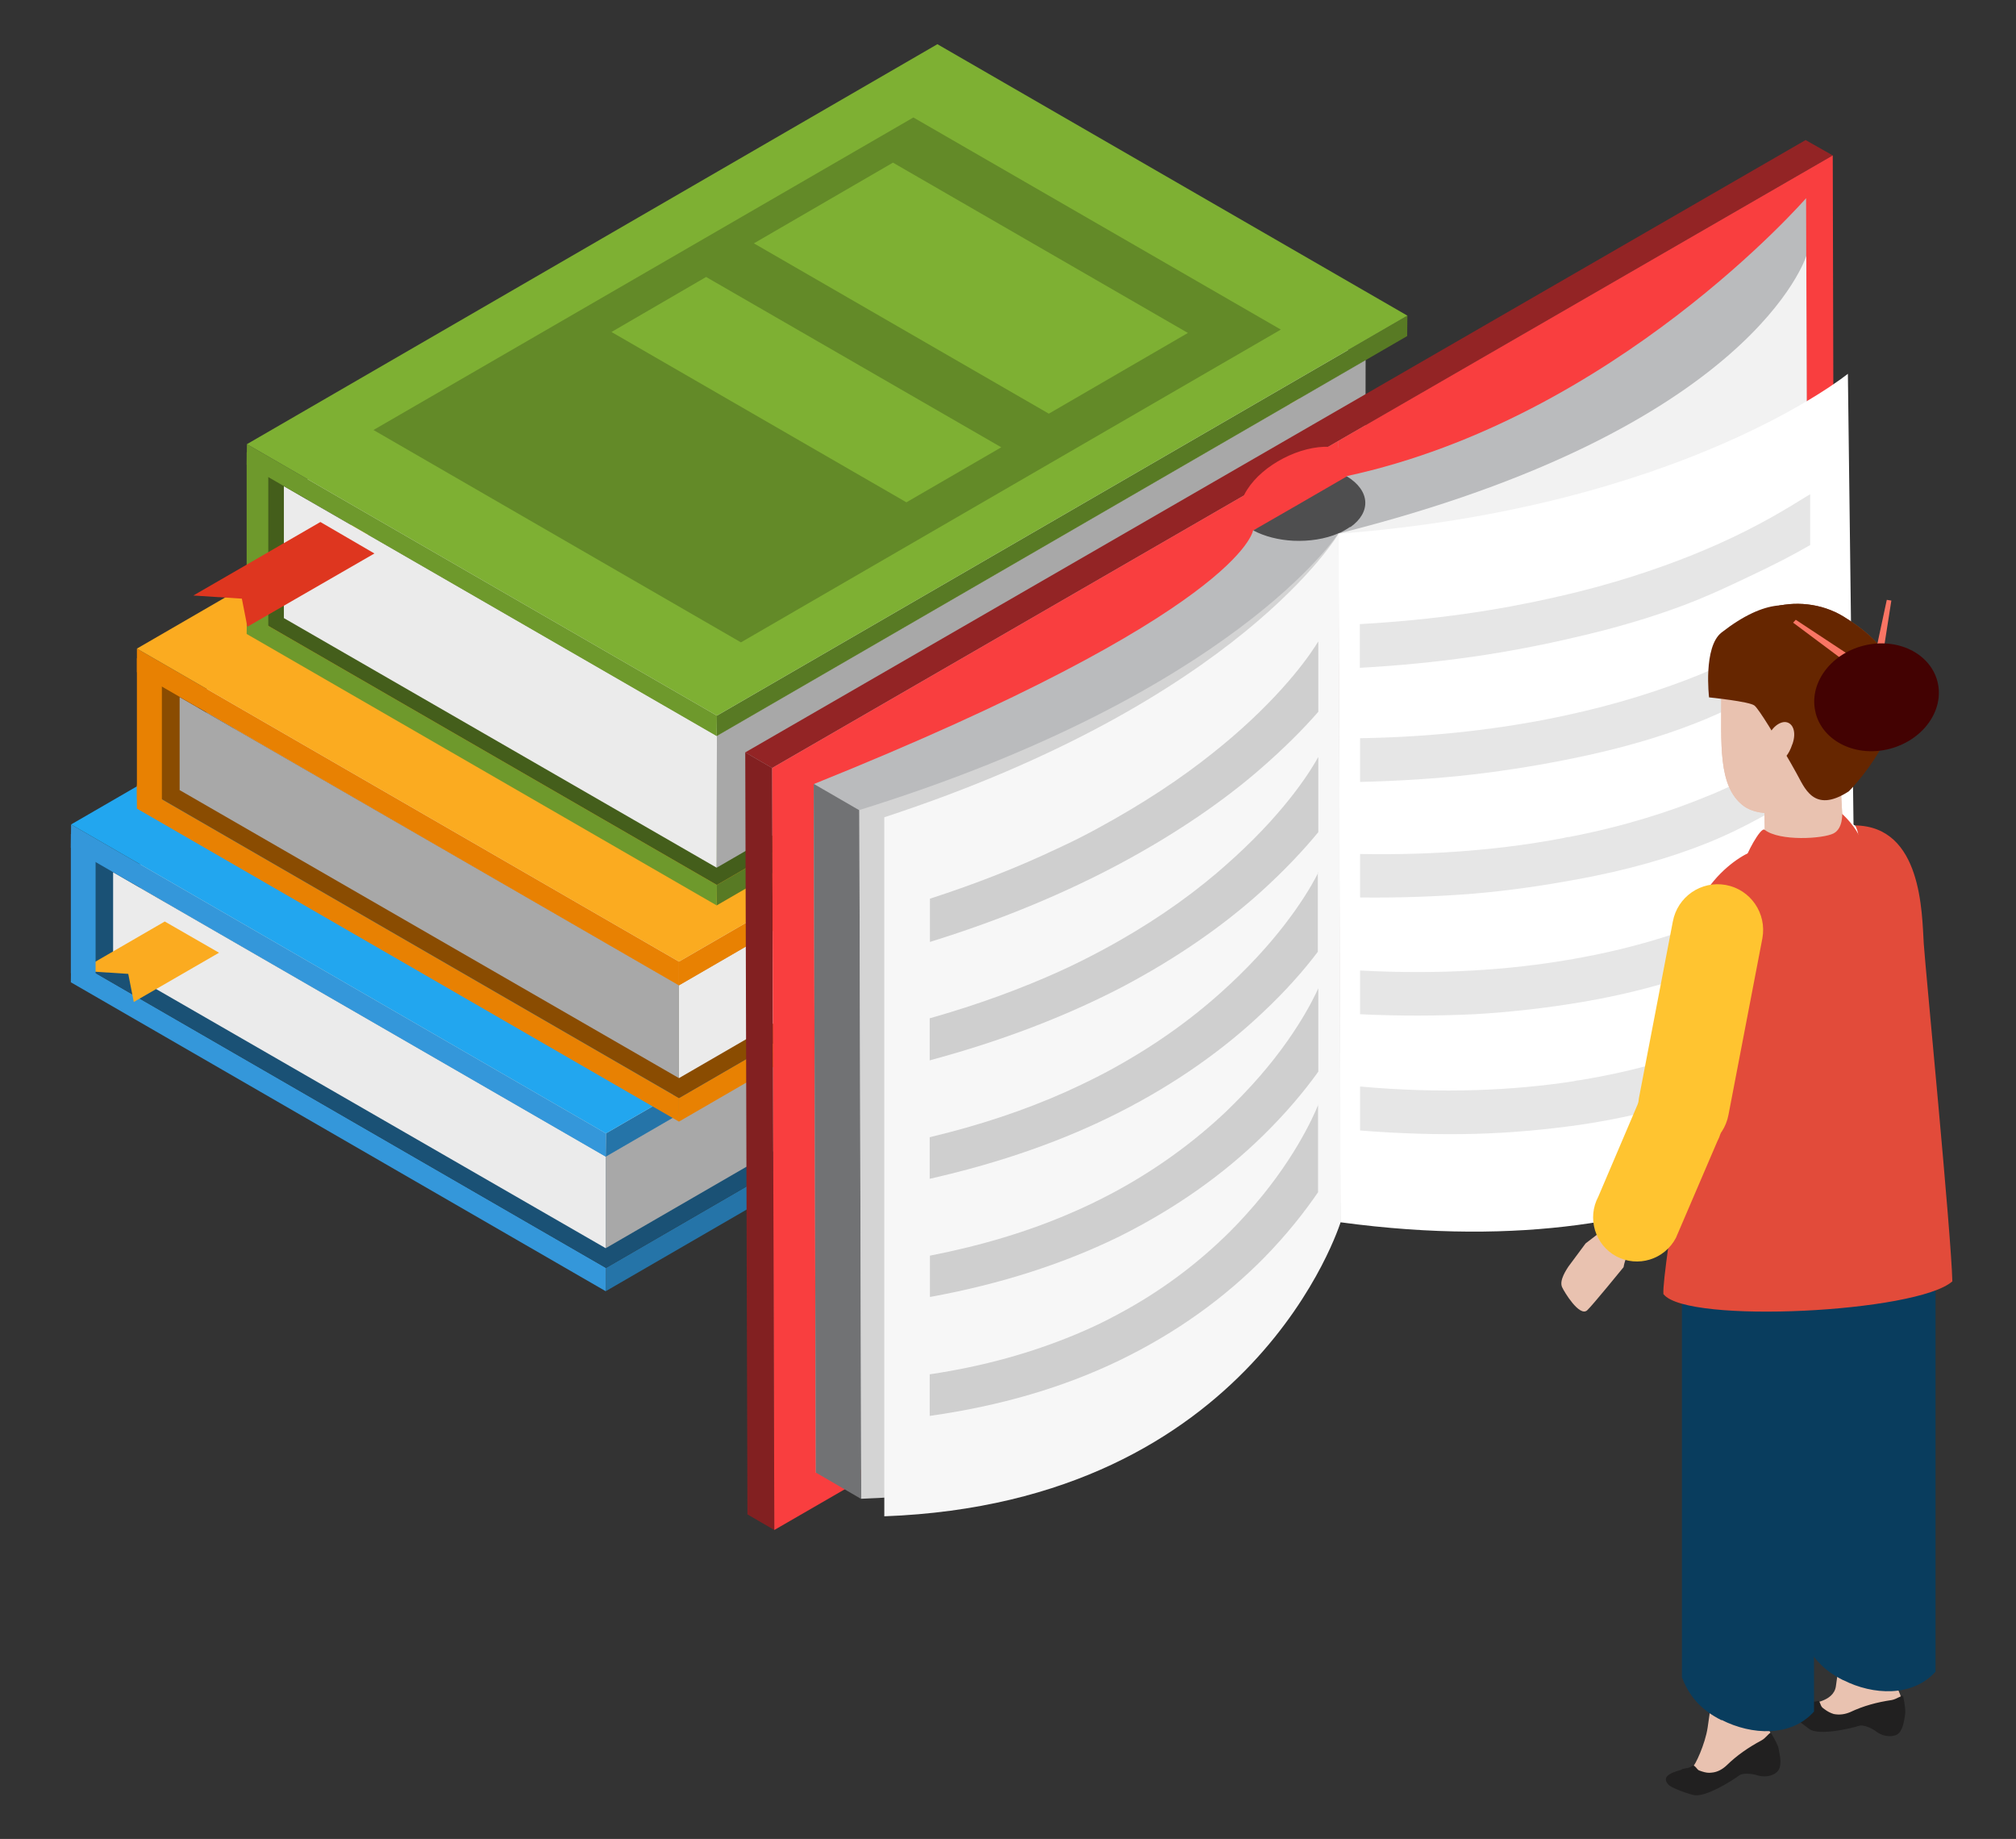 <?xml version="1.0" encoding="UTF-8"?>
<svg id="Layer_1" xmlns="http://www.w3.org/2000/svg" version="1.1" viewBox="0 0 83.94 76.55">
  <rect x="0" y="0" width="83.94" height="76.55" fill="#333333" stroke="none"/>
  <!-- Generator: Adobe Illustrator 29.6.1, SVG Export Plug-In . SVG Version: 2.1.1 Build 9)  -->
  <defs>
    <style>
      .st0 {
        fill: #de361f;
      }

      .st1 {
        fill: #e9c2b0;
      }

      .st2 {
        fill: #1a5175;
      }

      .st3 {
        fill: #638a28;
      }

      .st4 {
        fill: #445e1b;
      }

      .st5 {
        fill: #fbab20;
      }

      .st6 {
        fill: #fff;
      }

      .st7 {
        fill: #e88102;
      }

      .st8 {
        fill: #fa7564;
      }

      .st9 {
        fill: #f4b01d;
      }

      .st10 {
        fill: #f93e3f;
      }

      .st11 {
        fill: #e24b3a;
      }

      .st12 {
        fill: #4e4e4f;
      }

      .st13 {
        fill: #7eb033;
      }

      .st14 {
        fill: #f2f2f2;
      }

      .st15 {
        fill: #430202;
      }

      .st16 {
        fill: #6e992c;
      }

      .st17 {
        fill: #662600;
      }

      .st18 {
        isolation: isolate;
      }

      .st19 {
        fill: #212020;
      }

      .st20 {
        fill: #ffc430;
      }

      .st21 {
        fill: #093d5e;
      }

      .st22 {
        fill: #932425;
      }

      .st23 {
        fill: #717274;
      }

      .st24 {
        fill: #a8a8a8;
      }

      .st25 {
        fill: #babbbd;
      }

      .st26 {
        fill: #8a4c01;
      }

      .st27 {
        fill: #ebebeb;
      }

      .st28 {
        fill: #2574a8;
      }

      .st29 {
        fill: #3497da;
      }

      .st30 {
        fill: #cfcfcf;
      }

      .st31 {
        fill: #822021;
      }

      .st32 {
        fill: #22a6ef;
      }

      .st33 {
        fill: #dcdcdc;
      }

      .st34 {
        fill: #587a24;
      }

      .st35 {
        fill: #915533;
      }

      .st36 {
        fill: #d4d4d4;
      }

      .st37 {
        fill: #f7f7f7;
      }

      .st38 {
        fill: #e6e6e6;
      }
    </style>
  </defs>
  <g>
    <g>
      <g>
        <g class="st18">
          <polygon class="st28" points="57.95 33.83 57.94 34.8 25.22 53.75 25.23 52.78 57.95 33.83"/>
          <polygon class="st29" points="25.23 52.78 25.22 53.75 2.95 40.89 2.96 39.92 25.23 52.78"/>
          <polygon class="st2" points="57.95 33.83 25.23 52.78 2.96 39.92 35.68 20.97 57.95 33.83"/>
        </g>
        <polygon class="st2" points="5.47 36.11 3.25 35.05 3.25 39.64 5.47 41.24 5.47 36.11"/>
        <g class="st18">
          <polygon class="st24" points="55.96 30.35 55.96 34.17 25.22 51.96 25.22 48.14 55.96 30.35"/>
          <polygon class="st27" points="4.71 36.31 4.71 40.14 25.22 51.96 25.22 48.14 4.71 36.31"/>
          <polygon class="st5" points="3.32 40.41 5.34 40.54 5.57 41.71 9.12 39.66 6.86 38.36 3.32 40.41"/>
          <polygon class="st33" points="35.29 18.41 5.83 35.47 5.83 36.95 25.22 48.14 55.96 30.35 35.29 18.41"/>
        </g>
        <g class="st18">
          <polygon class="st28" points="57.95 28.23 57.94 29.2 25.22 48.15 25.23 47.18 57.95 28.23"/>
          <polygon class="st29" points="25.23 47.18 25.22 48.15 2.95 35.29 2.96 34.32 25.23 47.18"/>
          <polygon class="st32" points="57.95 28.23 25.23 47.18 2.96 34.32 35.68 15.38 57.95 28.23"/>
          <polygon class="st2" points="51.51 28.95 26.45 43.46 9.39 33.61 34.45 19.1 51.51 28.95"/>
          <polygon class="st32" points="48.07 29.33 27.1 41.47 12.83 33.23 33.8 21.08 48.07 29.33"/>
          <polygon class="st2" points="31.92 37.09 27.75 39.5 16.25 32.85 20.41 30.44 31.92 37.09"/>
        </g>
        <polygon class="st29" points="3.98 41.04 2.95 40.51 2.95 34.72 3.98 35.34 3.98 41.04"/>
      </g>
      <g>
        <g class="st18">
          <polygon class="st7" points="61.44 26.5 61.43 27.48 28.27 46.69 28.27 45.71 61.44 26.5"/>
          <polygon class="st7" points="28.27 45.71 28.27 46.69 5.7 33.66 5.7 32.67 28.27 45.71"/>
          <polygon class="st26" points="61.44 26.5 28.27 45.71 5.7 32.67 38.87 13.47 61.44 26.5"/>
        </g>
        <polygon class="st26" points="8.25 28.81 6 27.74 6 32.39 8.25 34.01 8.25 28.81"/>
        <g class="st18">
          <polygon class="st27" points="59.43 22.97 59.42 26.84 28.27 44.88 28.27 41.01 59.43 22.97"/>
          <polygon class="st24" points="7.48 29.02 7.48 32.89 28.27 44.88 28.27 41.01 7.48 29.02"/>
          <polygon class="st33" points="38.48 10.87 8.61 28.16 8.61 29.66 28.27 41.01 59.43 22.97 38.48 10.87"/>
        </g>
        <g class="st18">
          <polygon class="st7" points="61.44 20.83 61.43 21.81 28.27 41.02 28.27 40.03 61.44 20.83"/>
          <polygon class="st7" points="28.27 40.03 28.27 41.02 5.7 27.98 5.7 27 28.27 40.03"/>
          <polygon class="st5" points="61.44 20.83 28.27 40.03 5.7 27 38.87 7.79 61.44 20.83"/>
        </g>
        <polygon class="st7" points="6.74 33.81 5.7 33.27 5.7 27.4 6.74 28.04 6.74 33.81"/>
      </g>
      <g>
        <g class="st18">
          <polygon class="st34" points="58.6 20.19 58.59 21.03 29.84 37.69 29.85 36.84 58.6 20.19"/>
          <polygon class="st16" points="29.85 36.84 29.84 37.69 10.27 26.39 10.28 25.54 29.85 36.84"/>
          <polygon class="st4" points="58.6 20.19 29.85 36.84 10.28 25.54 39.03 6.76 58.6 20.19"/>
        </g>
        <polygon class="st4" points="12.48 20.06 10.53 19.13 10.53 25.29 12.48 26.69 12.48 20.06"/>
        <g class="st18">
          <polygon class="st24" points="56.86 14.99 56.85 20.48 29.84 36.12 29.85 30.63 56.86 14.99"/>
          <polygon class="st27" points="11.82 20.24 11.82 25.73 29.84 36.12 29.85 30.63 11.82 20.24"/>
          <polygon class="st33" points="38.69 4.5 12.8 19.49 12.8 20.79 29.85 30.63 56.86 14.99 38.69 4.5"/>
        </g>
        <g class="st18">
          <polygon class="st34" points="58.6 13.14 58.59 13.99 29.84 30.64 29.85 29.79 58.6 13.14"/>
          <polygon class="st16" points="29.85 29.79 29.84 30.64 10.27 19.34 10.28 18.49 29.85 29.79"/>
          <polygon class="st13" points="58.6 13.14 29.85 29.79 10.28 18.49 39.03 1.84 58.6 13.14"/>
          <polygon class="st3" points="53.33 13.72 30.85 26.74 15.55 17.9 38.03 4.89 53.33 13.72"/>
        </g>
        <polygon class="st16" points="11.17 26.52 10.27 26.06 10.27 18.83 11.17 19.38 11.17 26.52"/>
        <polygon class="st0" points="8.05 24.79 10.07 24.92 10.3 26.09 15.59 23.04 13.34 21.73 8.05 24.79"/>
        <g>
          <polygon class="st13" points="29.4 11.53 41.69 18.62 37.74 20.91 25.46 13.82 29.4 11.53"/>
          <polygon class="st13" points="49.46 13.86 43.67 17.22 31.39 10.13 37.18 6.77 49.46 13.86"/>
        </g>
      </g>
    </g>
    <g>
      <g class="st18">
        <polygon class="st31" points="32.24 63.69 31.12 63.04 31.03 31.32 32.15 31.97 32.24 63.69"/>
        <polygon class="st22" points="32.15 31.97 31.03 31.32 75.18 5.83 76.31 6.47 32.15 31.97"/>
        <path class="st10" d="M55.37,18.6c1.24.06,1.7.95,1.03,1.99-.67,1.04-2.21,1.84-3.44,1.78-1.24-.06-1.7-.95-1.03-1.99.66-1.04,2.21-1.84,3.44-1.78Z"/>
        <g>
          <polygon class="st10" points="32.15 31.97 32.24 63.69 55.73 50.12 55.73 18.35 32.15 31.97"/>
          <polygon class="st10" points="76.31 6.47 55.73 18.35 55.73 50.12 76.39 38.19 76.31 6.47"/>
        </g>
      </g>
      <path class="st25" d="M75.2,8.25l.08,28.67s-2.73,11.52-18.99,12.09l-.57-26.81.35-2.38c11.17-2.41,19.13-11.57,19.13-11.57Z"/>
      <g class="st18">
        <polygon class="st23" points="55.81 50.88 53.92 49.78 53.85 23.3 53.84 22.51 53.84 21.11 53.84 21.11 55.72 22.2 55.72 22.2 55.73 22.21 55.73 22.21 55.81 50.88"/>
      </g>
      <path class="st25" d="M52.17,22.08l3.56-1.52.08,28.23s-6.91,11.96-21.84,12.52l-.09-28.67c17.8-7.16,18.29-10.55,18.29-10.55h0Z"/>
      <g class="st18">
        <polygon class="st23" points="35.86 62.4 33.97 61.3 33.88 32.63 35.78 33.73 35.86 62.4"/>
      </g>
      <path class="st14" d="M75.21,10.65l.07,29s-3.01,10.84-19.47,11.22l-.08-28.66c17.28-4.33,19.48-11.56,19.48-11.56Z"/>
      <path class="st6" d="M76.94,15.55l.38,30.43s-6.11,6.99-21.51,4.9l-.08-28.66c14.37-1.1,21.21-6.66,21.21-6.66h0Z"/>
      <g>
        <path class="st38" d="M75.38,41.25c-.61.46-1.51,1.04-2.7,1.62-.32.15-.67.31-1.03.46-1.48.62-3.44,1.24-5.9,1.64-.08,0-.15.02-.23.04-2.47.38-5.43.53-8.89.22v1.83c1.65.13,3.24.18,4.78.14,1.53-.04,3-.18,4.4-.38,2.34-.35,4.5-.93,6.43-1.75,1.31-.55,2.33-1.17,3.13-1.68v-2.13h.01Z"/>
        <path class="st38" d="M75.38,36.01c-.62.46-1.61,1.13-2.99,1.79-.32.15-.66.3-1.02.45-1.49.62-3.42,1.24-5.81,1.66-.08.02-.15.03-.23.04-2.44.42-5.33.63-8.7.45v1.82c1.65.08,3.24.07,4.76,0,1.53-.09,2.99-.26,4.37-.49,2.17-.36,4.17-.91,5.95-1.65,1.52-.63,2.64-1.36,3.49-1.85.06-.04.12-.07.17-.1v-2.1h.01Z"/>
        <path class="st38" d="M75.38,30.78c-.62.43-1.7,1.19-3.3,1.93-.32.15-.65.3-1.01.44-1.5.62-3.4,1.24-5.73,1.69-.08,0-.15.02-.22.04-2.4.46-5.23.73-8.49.67v1.81c1.65.02,3.23-.04,4.73-.16,1.54-.13,2.98-.35,4.34-.6,2.01-.37,3.84-.88,5.47-1.54,1.37-.56,2.42-1.19,3.24-1.64.35-.19.68-.37.97-.54v-2.11h0Z"/>
        <path class="st38" d="M75.38,25.61c-.62.4-1.8,1.22-3.61,2.04-.31.14-.64.28-.99.43-1.51.61-3.39,1.23-5.64,1.71-.08.02-.15.03-.23.05-2.36.49-5.12.84-8.28.89v1.82c1.65-.04,3.22-.14,4.69-.31,1.54-.18,2.97-.42,4.31-.7,1.84-.38,3.51-.86,4.98-1.44,1.23-.48,2.21-1.02,3-1.42.67-.34,1.25-.66,1.76-.94v-2.12h0Z"/>
        <path class="st38" d="M75.38,20.57s-.09.05-.14.08c-.71.44-1.95,1.22-3.75,2.02-.32.14-.65.28-.99.42-1.52.61-3.37,1.23-5.56,1.73-.07.01-.14.03-.22.05-2.33.53-5.03.94-8.1,1.11v1.82c1.65-.09,3.22-.25,4.69-.46,1.53-.22,2.96-.5,4.27-.81,1.67-.38,3.18-.83,4.51-1.33,1.09-.41,2-.85,2.76-1.21,1-.47,1.85-.91,2.52-1.3v-2.11h0Z"/>
      </g>
      <path class="st12" d="M56.22,21.93h0c-.06.04-.12.08-.19.12-.06.04-.13.07-.2.11h0s-.07.03-.1.04h0c-.55.24-1.22.34-1.88.31-.61-.03-1.2-.18-1.67-.43l1.67-.96h0l2.23-1.29c.97.59,1.02,1.49.15,2.11h-.01Z"/>
      <path class="st36" d="M55.73,22.21l.08,28.66s-3.69,10.96-19.95,11.52l-.08-28.67c15.64-4.86,19.95-11.52,19.95-11.52h0Z"/>
      <path class="st37" d="M55.74,22.21l.08,28.66s-3.58,11.68-19,12.25v-29.1c14.84-4.86,18.92-11.81,18.92-11.81Z"/>
      <g>
        <path class="st30" d="M54.89,45.98c-.22.55-1.08,2.45-2.98,4.55-.22.25-.46.5-.71.75-1.35,1.34-2.9,2.5-4.67,3.44-.55.3-1.12.57-1.72.82-1.84.77-3.87,1.34-6.1,1.67v1.73c2.93-.41,5.59-1.19,7.92-2.32,2.35-1.14,4.36-2.59,6.02-4.28.93-.95,1.66-1.88,2.23-2.71v-3.65h.01Z"/>
        <path class="st30" d="M54.89,41.14c-.21.47-1.11,2.33-3.15,4.44-.23.24-.47.48-.73.73-1.34,1.26-2.9,2.4-4.7,3.36-.55.29-1.12.57-1.71.82-1.77.77-3.73,1.36-5.88,1.78v1.72c2.97-.54,5.61-1.4,7.91-2.53,2.38-1.19,4.36-2.62,5.96-4.19.96-.94,1.72-1.85,2.3-2.66v-3.48h0Z"/>
        <path class="st30" d="M54.89,36.32c-.21.43-1.16,2.21-3.32,4.31-.24.23-.49.47-.75.7-1.33,1.19-2.89,2.3-4.74,3.29-.54.29-1.11.56-1.7.83-1.7.76-3.58,1.39-5.67,1.89v1.73c3.01-.68,5.64-1.62,7.9-2.77,2.42-1.23,4.37-2.65,5.9-4.09,1-.93,1.78-1.82,2.36-2.59v-3.3h.02Z"/>
        <path class="st30" d="M54.89,31.51c-.23.42-1.22,2.11-3.48,4.17-.24.22-.5.45-.77.68-1.31,1.11-2.89,2.2-4.78,3.21-.54.29-1.1.57-1.69.84-1.63.74-3.45,1.41-5.46,1.98v1.75c3.05-.82,5.68-1.85,7.91-3,2.45-1.28,4.38-2.67,5.85-3.99,1.02-.92,1.82-1.78,2.42-2.51v-3.12h0Z"/>
        <path class="st30" d="M54.89,26.7c-.26.43-1.3,2.02-3.62,4.01-.25.21-.51.43-.79.65-1.3,1.04-2.89,2.1-4.81,3.14-.53.29-1.09.57-1.68.84-1.56.74-3.32,1.44-5.27,2.07v1.8c3.1-.96,5.73-2.09,7.92-3.26,2.48-1.33,4.39-2.69,5.79-3.9,1.04-.9,1.85-1.72,2.46-2.42v-2.94h0Z"/>
      </g>
    </g>
  </g>
  <g>
    <g>
      <path class="st1" d="M77.98,71.62c-.07-.04-.14-.09-.21-.12-.58-.24-.93.26-1.45.21-.14-.01-.67-.16-.94-.3-.03-.02-.07-.02-.1-.04-.03-.22-.05-.4-.03-.41.13-.06,1.09-.1,1.19-.76.11-.71.18-1.38.16-2.18,0-.28-.07-2.12-.16-4.06l2.72-.99c.06,1.24.38,3.26-.03,4.45-.13.36-.25,1.23-.3,1.66-.03.24,0,.65.06.93.02.1.18.39.23.54.06.18,0,.21.05.33.09.25.11.17-.1.24-.13.04-.29.06-.42.1-.18.06-.32.16-.46.27-.06.04-.13.08-.2.12h-.01Z"/>
      <path class="st19" d="M75.22,70.8c.14,0,.32.07.45.01.02-.01.04-.01.06,0,.05.04.07.17.12.24.04.05.09.08.13.11.12.09.24.15.37.19.25.05.48.01.69-.08.55-.26,1.11-.41,1.72-.5.2-.03.46-.23.48-.17.07.32.1.61.09.71-.05.37-.11.76-.35.9-.15.08-.51.12-.83-.11-.26-.2-.6-.31-.74-.26-.34.11-1.66.42-2.07.14-.18-.14-.37-.27-.56-.44-.09-.08-.24-.2-.29-.35-.17-.47.56-.37.73-.37v-.02Z"/>
    </g>
    <g>
      <path class="st1" d="M73.78,72.29c-.05-.14-.2-.43-.23-.54-.06-.27-.09-.69-.06-.93.05-.43.17-1.3.3-1.66.41-1.19.1-3.21.03-4.45l-2.77.33c.09,1.94.2,4.43.21,4.71.03.79-.05,1.47-.16,2.17-.1.67-.52,1.59-.64,1.65-.05.02-.13.22-.21.39.1,0,.19,0,.29.02.17.03.34.05.51.1.05.01.11.03.16.04h.02c.28-.07.55-.15.83-.12.01-.1.04-.21.09-.29.16-.24.46-.34.69-.5.15-.1.27-.21.46-.27.14-.05.29-.06.42-.1.2-.08.19.01.1-.24-.04-.12.01-.15-.04-.33v.02Z"/>
      <path class="st19" d="M70.03,73.65c.13-.05.32-.04.43-.14.02-.01.03-.02.06-.01.07.02.13.13.19.18.04.03.11.04.15.06.15.05.28.07.41.05.25-.02.46-.15.62-.3.43-.42.91-.75,1.45-1.04.18-.09.36-.37.4-.31.17.28.3.55.31.63.08.37.15.76-.04.97-.11.13-.44.28-.81.17-.31-.1-.67-.1-.79,0-.28.21-1.43.94-1.91.81-.22-.06-.44-.13-.67-.23-.11-.05-.29-.11-.39-.23-.32-.39.41-.53.57-.59l.02-.02Z"/>
    </g>
    <path class="st21" d="M76.74,69.94c-.92-.46-1.37-1.06-1.65-1.79v-17.7c0-1.52,1.23-2.75,2.75-2.75s2.75,1.23,2.75,2.75v19.14c-.96,1.06-2.6.98-3.84.35h-.01Z"/>
    <path class="st21" d="M71.68,71.61c-.92-.46-1.37-1.06-1.65-1.79v-17.7c0-1.52,1.23-2.75,2.75-2.75s2.75,1.23,2.75,2.75v19.13c-.96,1.07-2.6.98-3.84.35h-.01Z"/>
    <g>
      <path class="st1" d="M72.65,44.78l-.58,2.32.25,1.12c.03.1.16.63.46.72.2.06,1.35.25,1.34-.15,0-.27-.35-2.46-.35-2.46,0-.15.14-.58.08-.68l-.39-.66-.8-.2h0Z"/>
      <g>
        <path class="st6" d="M72.1,37.57c0-1.49,1.64-2.91,3.2-3.61.6-.27,1.36.1,1.92.4.72.38,1.21,1.04,1.21,1.88,0,1.49-.21,8.3-1.71,8.3s-4.63-5.48-4.63-6.97h.01Z"/>
        <path class="st33" d="M72.72,37.03c.21-.32,1.98-.95,3.48-.95s2.23-1.33,2.23.16-.21,8.3-1.71,8.3-4.81-6.26-4-7.52h0Z"/>
        <path class="st1" d="M76.69,34.37c0,.91-1.59,1.15-2.81,1.27h0c-.25-.23-.39-.45-.39-.45l-.03-1.81,3.2-.28.07,1.24s-.03.02-.03.03h-.01Z"/>
        <path class="st35" d="M77.11,31.81c-1.5,1.57-2.09,1.55-3.58.49-1.5-1.06-2.12-2.55-1.76-4.77.38-2.36,3.19-2.96,4.98-1.87,3.42,2.09,2.23,4.19.37,6.14h-.01Z"/>
        <path class="st1" d="M76.47,30.3c-.09.67-.48,2.63-.89,2.99-.59.51-2.25.85-3.02.23-1.03-.82-.89-2.54-.89-4.68s1.39-2.55,2.57-1.63c1.17.91,2.52.98,2.23,3.09Z"/>
        <path class="st1" d="M74.48,30.75c-.19.56-.46.89-.82.84-.35-.04-.55-.43-.47-1.01.08-.59.59-1.02.95-.98.35.05.56.5.34,1.14h0Z"/>
        <path class="st6" d="M72.67,35.81c0-.19.64-1.4.8-1.27.62.49,2.44.38,2.88.15.39-.21.35-.81.35-.81,0,0,2.49,2.18-.96,2.85-.69.14-1.46.08-2.1-.22-.54-.26-1.48-.22-.98-.72v.02Z"/>
      </g>
      <path class="st1" d="M73.35,45.45c-.04-.17.07-.34.23-.37h0c.17-.03.33.07.37.24l.37,1.66c.04.16-.06.33-.23.37h0c-.17.04-.33-.07-.37-.23l-.37-1.66h0Z"/>
      <path class="st9" d="M72.35,43.57c-.47.9-.11,2.02.79,2.48h0c.9.47,2.01.11,2.47-.8l1.27-3.36c.46-.91.11-2.02-.79-2.48h0c-.9-.46-2.01-.11-2.48.79l-1.26,3.36h0Z"/>
      <path class="st6" d="M72.1,37.57c0-1.49,1.64-2.91,3.2-3.61.6-.27,1.36.1,1.92.4.72.38,1.21,1.04,1.21,1.88,0,1.49-.21,8.3-1.71,8.3s-4.63-5.48-4.63-6.97h.01Z"/>
      <path class="st33" d="M72.72,37.03c.21-.32,1.98-.95,3.48-.95s2.23-1.33,2.23.16-.21,8.3-1.71,8.3-4.81-6.26-4-7.52h0Z"/>
      <path class="st1" d="M76.69,34.37c0,.91-1.59,1.15-2.81,1.27h0c-.25-.23-.39-.45-.39-.45l-.03-1.81,3.2-.28.07,1.24s-.03.02-.03.03h-.01Z"/>
      <path class="st17" d="M77.11,31.81c-1.5,1.57-2.09,1.55-3.58.49-1.5-1.06-2.12-2.55-1.76-4.77.38-2.36,3.19-2.96,4.98-1.87,3.42,2.09,2.23,4.19.37,6.14h-.01Z"/>
      <path class="st1" d="M76.47,30.3c-.09.67-.48,2.63-.89,2.99-.59.51-2.25.85-3.02.23-1.03-.82-.89-2.54-.89-4.68s1.39-2.55,2.57-1.63c1.17.91,2.52.98,2.23,3.09Z"/>
      <path class="st17" d="M78.89,28.14c-.13-.93-2.35-1.02-2.35-1.02-.17-.13-1.14-3.69-4.86-.79-.77.6-.52,2.7-.52,2.7,0,0,1.68.17,1.89.34.19.15.91,1.34,1.51,2.39.08.14.16.28.23.41.33.57.7,1.74,2.19.77.11-.1,2.59-2.68,1.91-4.8h0Z"/>
      <path class="st1" d="M74.63,30.97c-.15.46-.37.72-.66.69-.29-.04-.44-.34-.38-.82.06-.47.48-.82.77-.78.29.04.45.41.27.92h0Z"/>
      <path class="st11" d="M72.67,35.81c0-.19.64-1.4.8-1.27.62.49,2.44.38,2.88.15.39-.21.35-.81.35-.81,0,0,2.49,2.18-.96,2.85-.69.14-1.46.08-2.1-.22-.54-.26-1.48-.22-.98-.72v.02Z"/>
      <path class="st11" d="M69.26,53.87c-.09-.91,1.66-10.66,1.33-11.67-1.4-4.25,1.33-6.31,2.27-6.72,0,0,.95,1.07,3.04.61,2.13-.46,1.34-1.73,1.34-1.73,2.79.04,2.78,3.64,2.86,4.93.08,1.17,1.14,12.03,1.19,14.05-1.47,1.3-11.04,1.78-12.02.54h-.01Z"/>
      <g>
        <path class="st1" d="M68,51.94c.11-.11.11-.3,0-.4h0c-.11-.11-.3-.11-.4,0l-1.11,1.11c-.11.11-.11.3,0,.41h0c.11.11.29.11.4,0l1.11-1.12Z"/>
        <path class="st1" d="M67.22,50.84l-1.2.92-.72.97c-.06.1-.39.56-.26.85.09.2.72,1.24,1.04.97.21-.19,1.52-1.8,1.52-1.8.01,0,.02-.4.47-1.03l.58-.31-1.43-.57Z"/>
        <path class="st20" d="M68.24,45.71c-.19,1.04.49,2.03,1.52,2.22h0c1.03.19,2.02-.49,2.21-1.53l1.41-7.34c.19-1.04-.49-2.03-1.52-2.22h0c-1.03-.19-2.02.49-2.21,1.53l-1.41,7.34Z"/>
        <path class="st20" d="M66.55,49.81c-.48.9-.14,2.01.75,2.49h0c.89.47,2,.14,2.48-.77l1.72-4.01c.48-.9.14-2.02-.76-2.49h0c-.89-.48-2.01-.13-2.48.77,0,0-1.71,4.01-1.71,4.01Z"/>
      </g>
      <polygon class="st8" points="77.46 30.11 78.56 24.97 78.75 25 77.94 30.17 77.46 30.11"/>
      <polygon class="st8" points="80.26 29.42 79.95 29.87 74.66 25.92 74.77 25.8 80.26 29.42"/>
      <path class="st15" d="M75.6,29.69c.31,1.18,1.69,1.85,3.09,1.48,1.4-.37,2.28-1.62,1.98-2.8-.31-1.19-1.69-1.85-3.09-1.49-1.4.36-2.29,1.62-1.98,2.8h0Z"/>
    </g>
  </g>
</svg>